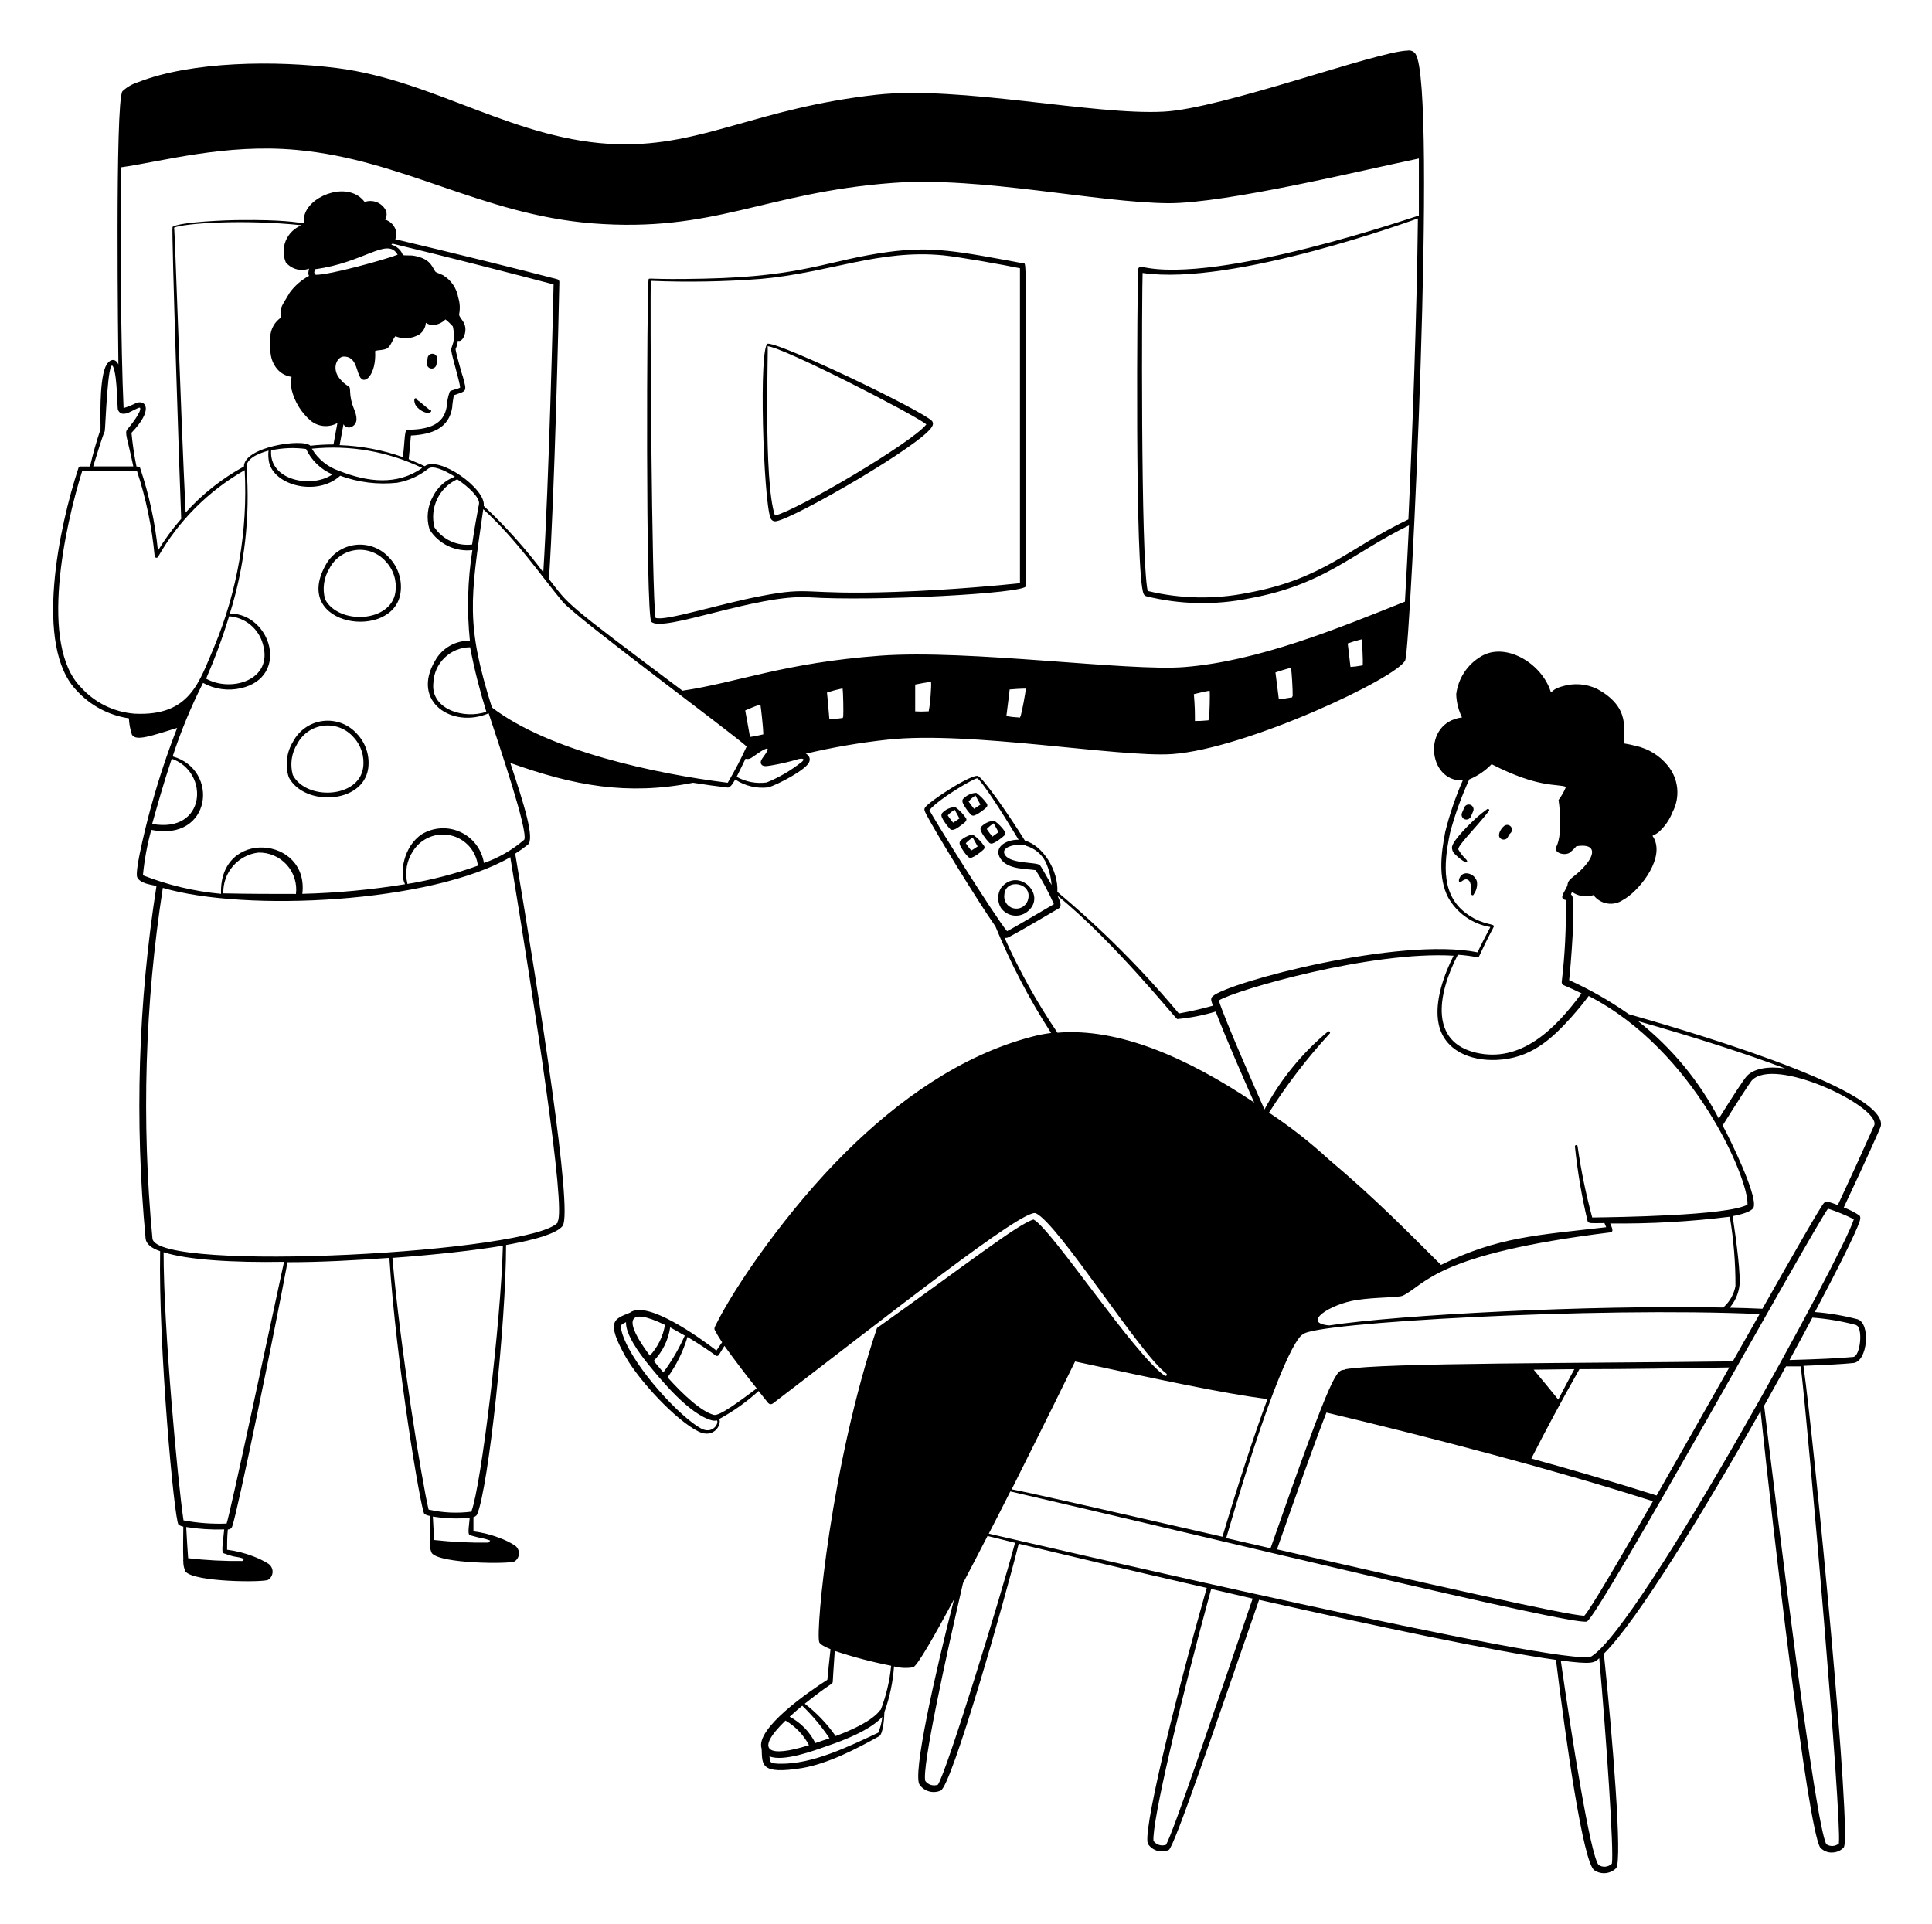 <svg width="240" height="239" viewBox="0 0 240 239" fill="none" xmlns="http://www.w3.org/2000/svg">
<path fill-rule="evenodd" clip-rule="evenodd" d="M120.011 101.659C119.649 101.122 119.196 100.652 118.672 100.272C118.357 100.279 118.046 100.352 117.76 100.486C117.474 100.619 117.219 100.811 117.011 101.049C116.808 101.336 117.119 101.79 117.322 102.101C117.537 102.436 117.785 102.748 118.063 103.033C118.433 103.284 119.019 102.806 119.437 102.495C119.856 102.184 120.166 101.969 120.011 101.659ZM118.398 102.208C118.218 101.981 117.884 101.551 117.728 101.3C117.979 101.024 118.269 100.786 118.589 100.595C118.589 100.595 119.031 101.384 119.186 101.682C118.864 101.909 118.601 102.089 118.398 102.208ZM120.919 103.738C120.776 103.571 119.617 104.025 119.27 104.515C119.067 104.801 119.366 105.255 119.581 105.578C119.786 105.916 120.035 106.225 120.322 106.498C120.387 106.549 120.466 106.579 120.549 106.582C120.931 106.582 122.018 105.733 122.186 105.542C122.241 105.49 122.279 105.421 122.294 105.346C122.309 105.272 122.3 105.194 122.269 105.124C121.904 104.586 121.447 104.117 120.919 103.738ZM120.656 105.674C120.413 105.383 120.186 105.08 119.975 104.766C120.232 104.496 120.521 104.259 120.835 104.06C120.835 104.06 121.29 104.861 121.445 105.16C121.074 105.399 120.859 105.554 120.656 105.674ZM127.515 113.346C130.276 111.326 126.476 107.562 124.337 110.334C124.113 110.706 123.995 111.131 123.995 111.565C123.995 111.999 124.113 112.424 124.337 112.796C124.686 113.29 125.216 113.625 125.812 113.729C126.408 113.832 127.021 113.694 127.515 113.346ZM124.767 111.135C124.91 109.032 128.424 109.665 127.671 111.888C127.545 112.243 127.29 112.537 126.958 112.714C126.625 112.89 126.239 112.936 125.874 112.841C125.51 112.747 125.194 112.519 124.989 112.203C124.784 111.887 124.705 111.506 124.767 111.135ZM120.668 101.264C120.736 101.309 120.814 101.334 120.895 101.336C121.29 101.336 122.365 100.499 122.532 100.308C122.59 100.255 122.63 100.184 122.645 100.107C122.66 100.029 122.65 99.949 122.616 99.878C122.251 99.347 121.799 98.882 121.278 98.504C120.963 98.517 120.655 98.593 120.37 98.726C120.085 98.86 119.829 99.048 119.617 99.281C119.413 99.567 119.724 100.033 119.927 100.332C120.138 100.67 120.386 100.983 120.668 101.264ZM121.194 98.874C121.194 98.874 121.636 99.663 121.791 99.962C121.361 100.26 121.17 100.38 121.003 100.487C120.812 100.248 120.489 99.83 120.322 99.579C120.567 99.28 120.862 99.026 121.194 98.826V98.874ZM124.791 103.774C124.846 103.721 124.882 103.652 124.895 103.576C124.908 103.501 124.897 103.424 124.863 103.355C124.501 102.818 124.048 102.349 123.524 101.969C123.21 101.983 122.901 102.059 122.616 102.192C122.331 102.325 122.075 102.514 121.863 102.746C121.66 103.033 121.983 103.511 122.174 103.81C122.391 104.139 122.639 104.447 122.915 104.73C122.983 104.774 123.061 104.802 123.142 104.813C123.548 104.825 124.612 103.965 124.791 103.774ZM123.249 103.905C123.011 103.614 122.788 103.311 122.58 102.997C122.833 102.723 123.123 102.486 123.441 102.292C123.441 102.292 123.883 103.081 124.038 103.379C123.751 103.618 123.441 103.798 123.249 103.965V103.905ZM184.696 100.559C184.565 100.655 183.884 101.157 183.238 101.754C182.593 102.352 180.538 104.323 180.37 105.22C180.358 105.384 180.383 105.548 180.443 105.701C180.503 105.854 180.597 105.992 180.717 106.104C181.028 106.439 182.258 107.49 182.258 106.988C182.228 106.903 182.179 106.825 182.115 106.761C181.746 106.409 181.428 106.007 181.171 105.566C180.956 105.136 183.274 102.937 184.935 100.786C185.114 100.631 184.875 100.38 184.696 100.559ZM181.422 108.876C181.255 109.115 181.087 109.605 181.422 109.641C181.422 109.641 181.721 109.295 182.091 109.247C182.796 109.247 182.76 110.31 182.748 111.027C182.748 111.23 183.023 111.314 183.071 111.111C183.395 110.662 183.54 110.108 183.477 109.557C183.238 108.554 181.912 108.135 181.422 108.876ZM181.936 101.778C182.082 101.834 182.244 101.832 182.389 101.772C182.533 101.712 182.649 101.599 182.713 101.455L182.999 100.798C183.064 100.654 183.069 100.49 183.013 100.342C182.957 100.194 182.845 100.075 182.701 100.009C182.63 99.975 182.554 99.956 182.475 99.952C182.397 99.948 182.319 99.96 182.246 99.986C182.172 100.013 182.105 100.054 182.047 100.107C181.99 100.161 181.944 100.225 181.912 100.296L181.613 100.989C181.582 101.062 181.565 101.141 181.565 101.22C181.564 101.299 181.579 101.378 181.609 101.451C181.639 101.525 181.684 101.591 181.74 101.647C181.796 101.704 181.862 101.748 181.936 101.778ZM186.477 104.228C186.57 104.285 186.678 104.314 186.787 104.311C187.361 104.311 187.301 103.798 187.612 103.535C187.732 103.432 187.807 103.285 187.819 103.127C187.832 102.969 187.781 102.813 187.678 102.692C187.575 102.572 187.428 102.497 187.27 102.485C187.112 102.473 186.956 102.523 186.835 102.626C186.393 102.997 185.891 103.869 186.477 104.228ZM100.485 74.209C108.455 74.723 127.456 73.743 127.456 72.811C127.348 30.628 127.599 32.815 127.109 32.719C118.983 31.213 115.84 30.568 110.307 31.309C102.767 32.337 99.959 34.344 87.603 34.619C80.433 34.786 80.624 34.452 80.564 34.739C80.361 35.694 80.181 76.492 80.91 77.245C82.297 78.643 94.091 73.791 100.485 74.209ZM80.851 34.894C85.404 35.082 89.965 35.002 94.51 34.655C102.982 33.902 109.256 30.938 117.215 31.727C119.15 31.918 124.767 32.922 126.703 33.328V72.453C125.161 72.62 118.445 73.301 111.168 73.54C99.397 73.934 100.951 72.823 94.581 74.042C89.18 75.07 82.631 77.209 81.436 76.767C80.958 74.15 80.731 36.71 80.851 34.894Z" fill="black"/>
<path fill-rule="evenodd" clip-rule="evenodd" d="M96.433 64.757C98.823 64.339 114.765 55.101 115.792 52.974C115.86 52.878 115.896 52.763 115.896 52.646C115.896 52.528 115.86 52.413 115.792 52.317C114.597 51.026 97.365 42.757 95.406 42.697C94.211 42.697 94.832 62.164 95.716 64.351C95.763 64.496 95.863 64.618 95.996 64.693C96.129 64.769 96.285 64.791 96.433 64.757ZM95.358 43.02C97.246 43.127 113.498 51.457 115.075 52.723C113.343 54.97 99.003 63.419 96.266 64.052C94.808 59.75 95.477 43.02 95.358 43.02ZM53.115 44.502C53.101 44.698 53.077 44.894 53.043 45.087C53.027 45.164 53.028 45.244 53.043 45.321C53.059 45.398 53.09 45.471 53.135 45.535C53.179 45.6 53.237 45.655 53.303 45.697C53.369 45.739 53.443 45.767 53.521 45.78C53.674 45.809 53.833 45.776 53.962 45.689C54.092 45.602 54.182 45.467 54.214 45.314C54.262 45.078 54.294 44.838 54.31 44.597C54.316 44.519 54.307 44.44 54.282 44.365C54.258 44.29 54.219 44.221 54.168 44.161C54.117 44.101 54.055 44.052 53.985 44.016C53.915 43.98 53.838 43.958 53.76 43.952C53.681 43.946 53.602 43.955 53.528 43.979C53.453 44.003 53.383 44.042 53.323 44.093C53.264 44.144 53.214 44.207 53.178 44.277C53.142 44.347 53.121 44.423 53.115 44.502ZM53.365 50.919C53.365 50.919 52.254 50.023 52.17 49.927C52.029 49.841 51.897 49.741 51.776 49.628C51.776 49.389 51.25 49.33 51.561 50.19C51.776 50.787 52.923 51.54 53.461 51.206C53.499 51.193 53.531 51.166 53.548 51.13C53.566 51.094 53.569 51.053 53.557 51.014C53.544 50.976 53.517 50.945 53.481 50.927C53.445 50.909 53.404 50.906 53.365 50.919Z" fill="black"/>
<path fill-rule="evenodd" clip-rule="evenodd" d="M65.566 104.945C66.462 104.24 65.1 99.926 63.391 94.787C71.314 97.62 77.898 98.85 86.096 97.249C87.602 97.488 89.059 97.691 90.422 97.847C90.661 97.847 90.948 97.536 91.33 96.843C92.54 97.647 93.998 97.995 95.441 97.823C96.54 97.512 100.221 95.612 100.531 94.644C100.57 94.549 100.589 94.448 100.587 94.346C100.586 94.243 100.564 94.142 100.522 94.049C100.481 93.955 100.422 93.871 100.347 93.801C100.273 93.731 100.185 93.676 100.089 93.64C103.435 92.847 106.828 92.264 110.247 91.896C120.44 90.772 138.998 94.13 145.595 93.688C154.796 93.055 173.785 84.128 174.574 82.001C175.219 80.28 178.577 10.899 175.852 6.716C175.748 6.552 175.596 6.423 175.417 6.346C175.238 6.269 175.04 6.248 174.848 6.286C170.989 6.393 151.725 13.527 144.543 13.874C135.903 14.34 119.245 10.636 108.92 11.771C93.995 13.432 87.386 18.164 76.847 17.925C64.108 17.579 54.142 10.026 41.881 8.461C34.269 7.493 23.8 7.6 17.144 10.217C16.422 10.44 15.76 10.824 15.208 11.341C14.276 12.643 14.694 44.036 14.707 45.279C14.276 44.37 13.511 44.657 13.093 45.589C12.269 47.597 12.52 52.688 12.484 53.345C11.972 54.859 11.537 56.399 11.181 57.958H9.986C9.932 57.958 9.88 57.975 9.837 58.008C9.794 58.04 9.763 58.085 9.747 58.137C7.357 65.379 4.167 80.304 9.532 85.801C11.23 87.661 13.518 88.876 16.009 89.243C16.043 89.938 16.172 90.626 16.391 91.286C16.917 92.123 18.781 91.418 22.008 90.438C20.796 93.541 19.743 96.704 18.853 99.914C18.495 101.109 16.654 108.207 17.049 108.996C17.443 109.785 18.662 109.88 19.439 110.072C17.163 124.565 16.709 139.286 18.088 153.892C18.148 154.526 18.793 155.087 19.893 155.446C19.666 167.181 21.637 188.81 22.175 189.42C22.355 189.543 22.558 189.628 22.773 189.671C22.773 190.698 22.713 192.479 22.773 193.757C22.751 193.827 22.751 193.903 22.773 193.973C22.762 194.409 22.852 194.843 23.036 195.239C24.087 196.59 32.882 196.613 33.325 196.267C33.49 196.158 33.625 196.01 33.719 195.836C33.813 195.662 33.862 195.467 33.862 195.269C33.862 195.071 33.813 194.877 33.719 194.702C33.625 194.528 33.49 194.38 33.325 194.271C32.738 193.909 32.118 193.605 31.472 193.363C30.423 192.956 29.327 192.679 28.21 192.539C28.21 191.833 28.21 190.83 28.306 190.017C28.43 190.024 28.553 189.987 28.653 189.913C28.754 189.838 28.825 189.732 28.855 189.611C29.524 187.77 34.101 165.508 35.715 156.82C39.813 156.82 44.211 156.581 48.37 156.282C49.206 169.296 52.289 187.699 52.719 188.093C52.92 188.216 53.144 188.297 53.377 188.332V191.475C53.353 191.545 53.353 191.62 53.377 191.69C53.366 192.127 53.456 192.56 53.64 192.957C54.679 194.307 63.474 194.331 63.928 193.984C64.094 193.876 64.229 193.727 64.323 193.553C64.417 193.379 64.466 193.184 64.466 192.987C64.466 192.789 64.417 192.594 64.323 192.42C64.229 192.246 64.094 192.098 63.928 191.989C63.344 191.622 62.724 191.318 62.076 191.081C61.026 190.676 59.931 190.399 58.814 190.256V188.487C58.912 188.466 59.004 188.424 59.084 188.364C59.165 188.305 59.231 188.228 59.28 188.141C60.702 184.663 62.865 164.348 62.865 154.681C64.466 154.394 68.995 153.558 69.903 152.291C71.17 150.367 67.047 124.28 64 106.056C64.543 105.716 65.066 105.345 65.566 104.945ZM90.398 97.249C81.519 96.15 68.183 93.318 61.108 87.892C57.858 77.556 58.42 74.472 60.033 63.263C64.191 67.076 67.203 71.521 69.88 74.747C71.648 76.839 90.9 91.035 92.752 92.744C92.049 94.287 91.263 95.791 90.398 97.249ZM35.499 32.588C35.84 33.004 36.301 33.303 36.819 33.445C37.338 33.586 37.887 33.562 38.391 33.377C38.272 33.926 38.272 34.07 38.391 34.273C37.453 34.779 36.637 35.484 36.001 36.34C34.639 38.575 34.842 38.24 34.938 39.435C34.54 39.7 34.209 40.053 33.973 40.468C33.736 40.883 33.6 41.348 33.575 41.825C33.482 42.621 33.511 43.427 33.659 44.215C33.752 44.724 33.956 45.205 34.257 45.625C34.482 45.95 34.773 46.224 35.11 46.43C35.448 46.636 35.825 46.769 36.217 46.82C36.13 47.334 36.13 47.859 36.217 48.374C36.582 49.895 37.418 51.263 38.606 52.281C39.067 52.654 39.629 52.88 40.219 52.929C40.81 52.978 41.401 52.848 41.917 52.556C41.797 53.202 41.606 54.193 41.427 55.221C40.468 55.219 39.511 55.271 38.559 55.376C37.615 54.432 30.301 55.52 30.301 57.958C27.582 59.444 25.134 61.379 23.059 63.682C22.438 51.015 21.721 28.334 21.625 28.286C22.82 27.748 30.17 27.222 37.471 27.987C37.035 28.154 36.638 28.407 36.301 28.73C35.965 29.054 35.697 29.442 35.513 29.871C35.329 30.3 35.233 30.761 35.231 31.228C35.229 31.695 35.32 32.157 35.499 32.588ZM49.397 31.644C47.963 32.217 40.949 34.177 39.216 34.141C38.989 33.819 39.001 33.962 39.132 33.448C45.239 32.648 48.119 29.397 49.397 31.644ZM56.065 43.594C56.161 44.358 57.081 47.31 57.165 48.147C56.89 48.35 56.089 48.434 55.874 48.649C55.654 49.256 55.526 49.892 55.492 50.537C55.121 52.759 53.269 53.297 51.023 53.393C50.138 53.393 50.425 53.393 50.055 56.798C47.526 55.9 44.874 55.397 42.191 55.305C42.419 54.038 42.574 53.237 42.669 52.712C42.764 52.887 42.922 53.019 43.112 53.079C43.302 53.139 43.507 53.123 43.685 53.034C44.546 52.592 44.331 51.684 43.972 50.8C43.219 48.947 43.697 48.218 43.291 47.991C42.745 47.673 42.285 47.226 41.953 46.689C41.283 45.494 41.953 44.299 42.717 44.299C44.163 44.299 44.235 45.804 44.641 46.689C45.239 48.063 46.78 46.498 46.601 43.618C46.816 43.474 47.712 43.546 48.131 43.259C48.549 42.972 48.776 42.172 49.111 41.777C49.594 41.974 50.118 42.056 50.639 42.014C51.16 41.972 51.663 41.81 52.11 41.538C52.34 41.373 52.53 41.159 52.667 40.911C52.803 40.663 52.882 40.387 52.899 40.104C53.141 40.268 53.42 40.367 53.711 40.391C54.323 40.373 54.905 40.121 55.337 39.686C55.669 39.948 55.977 40.24 56.257 40.558C56.687 42.662 55.982 42.913 56.065 43.582V43.594ZM33.683 55.95C35.108 55.643 36.576 55.587 38.021 55.783C38.689 57.2 39.854 58.323 41.295 58.938C38.786 60.694 33.396 59.75 33.683 55.95ZM38.738 55.747C43.44 55.258 48.186 56.085 52.445 58.137C49.349 60.336 45.681 59.906 42.144 58.507C40.714 58.026 39.505 57.046 38.738 55.747ZM50.772 57.049C50.879 56.093 50.963 55.078 51.046 54.11C53.663 53.978 55.755 53.225 56.173 50.632C56.173 50.334 56.316 49.437 56.376 49.103C58.037 48.529 58.013 48.72 57.475 46.713C57.475 46.832 56.663 43.976 56.591 43.379C56.748 43.048 56.845 42.692 56.878 42.327C57.177 42.494 57.535 42.148 57.703 41.634C58.181 40.092 57.021 39.602 57.033 39.053C57.174 38.362 57.137 37.646 56.926 36.973C56.83 36.395 56.608 35.844 56.276 35.361C55.943 34.877 55.508 34.473 55.002 34.177C54.787 34.07 54.177 33.843 54.13 33.795C53.711 33.364 53.663 32.193 51.489 31.787C50.915 31.68 50.294 31.787 50.043 31.68C49.896 31.271 49.619 30.923 49.254 30.688C48.585 30.258 48.501 30.544 48.752 30.27C55.48 31.883 64.287 34.153 68.768 35.336C68.709 38.097 68.195 59.882 67.49 71.103C65.273 68.14 62.798 65.381 60.093 62.857C60.403 60.718 54.524 56.571 52.755 57.922C52.11 57.587 51.441 57.36 50.772 57.049ZM59.507 62.594C59.196 64.315 58.993 65.283 58.647 67.649C57.747 67.761 56.834 67.622 56.01 67.246C55.185 66.871 54.48 66.274 53.974 65.522C53.669 64.353 53.785 63.115 54.3 62.023C54.816 60.931 55.698 60.054 56.794 59.547C58.288 60.527 59.627 61.877 59.507 62.594ZM60.415 88.43C57.691 89.386 53.508 88.143 53.831 84.905C53.862 83.711 54.355 82.575 55.206 81.737C56.058 80.899 57.201 80.424 58.396 80.412C58.92 83.12 59.595 85.797 60.415 88.43ZM94.461 87.522C94.544 88.024 94.807 90.402 94.819 91.107C94.819 91.298 94.819 91.226 94.652 91.274C94.164 91.396 93.669 91.492 93.17 91.561C92.955 90.438 92.907 89.996 92.573 88.263C94.102 87.606 94.234 87.606 94.497 87.51L94.461 87.522ZM99.552 94.692C98.241 95.733 96.788 96.582 95.237 97.213C93.951 97.39 92.642 97.142 91.509 96.508C91.808 95.935 92.166 95.182 92.609 94.262C92.967 94.369 93.23 94.262 93.636 93.951C94.377 93.425 95.739 92.481 95.273 93.365C94.939 93.999 94.353 94.453 94.532 94.883C94.712 95.313 95.285 95.17 95.728 95.11C96.895 94.918 98.048 94.651 99.181 94.309C99.372 94.25 100.197 94.142 99.587 94.68L99.552 94.692ZM104.714 89.064C104.714 89.255 104.714 89.183 104.535 89.219C104.037 89.3 103.534 89.348 103.029 89.362C102.921 88.263 102.886 87.498 102.73 86.04C103.366 85.835 104.012 85.663 104.666 85.526C104.75 86.04 104.786 88.43 104.75 89.052L104.714 89.064ZM115.385 88.239C115.385 88.43 115.385 88.358 115.194 88.382C114.693 88.412 114.19 88.412 113.688 88.382V85.048C115.314 84.726 115.457 84.749 115.66 84.714C115.72 85.251 115.541 87.594 115.385 88.239ZM126.726 89.028C126.726 89.207 126.726 89.147 126.511 89.135C126.01 89.112 125.511 89.056 125.017 88.968C125.089 88.251 125.304 86.829 125.423 85.658C127.036 85.526 127.072 85.574 127.431 85.55C127.407 86.04 126.953 88.43 126.774 89.028H126.726ZM150.136 89.362C150.136 89.541 150.136 89.482 149.945 89.506C149.445 89.558 148.942 89.582 148.439 89.577C148.439 88.526 148.439 87.821 148.307 86.243C150.1 85.801 149.969 85.885 150.267 85.813C150.327 86.363 150.255 88.693 150.184 89.362H150.136ZM160.532 86.506C160.532 86.697 160.532 86.626 160.353 86.662C159.859 86.757 159.361 86.825 158.859 86.865C158.776 86.303 158.632 84.893 158.441 83.543C160.042 83.017 160.174 83.029 160.365 82.957C160.473 83.471 160.604 85.837 160.58 86.506H160.532ZM169.244 82.587C169.244 82.718 169.244 82.67 169.1 82.694C168.659 82.779 168.211 82.835 167.762 82.861C167.631 81.894 167.619 81.463 167.416 79.946C167.978 79.739 168.553 79.567 169.136 79.432C169.232 79.922 169.316 82.013 169.292 82.587H169.244ZM174.956 64.53C167.451 68.115 164.416 71.951 154.916 73.672C150.832 74.486 146.619 74.4 142.571 73.421C141.675 69.525 141.854 35.181 141.938 33.914C153.219 35.587 176.02 27.174 176.139 27.139C176.008 38.79 175.482 53.345 174.956 64.53ZM15.005 20.793C20 20.1 27.995 17.806 36.862 18.63C50.007 19.825 59.794 26.637 73.548 27.748C88.773 28.943 94.903 23.924 110.892 22.729C121.85 21.904 136.31 25.191 145.189 25.25C152.43 25.25 169.28 21.14 176.259 19.694V26.78C176.139 26.78 151.355 35.384 141.795 33.138C141.795 33.138 141.4 33.138 141.376 33.484C141.293 34.858 140.934 71.652 142.082 73.815C142.113 73.878 142.156 73.934 142.21 73.979C142.263 74.024 142.325 74.058 142.392 74.078C146.574 75.112 150.933 75.206 155.155 74.353C164.607 72.632 167.834 68.796 175.028 65.271C174.848 68.856 174.681 72.118 174.526 74.747C166.161 78.093 156.362 82.132 147.16 82.873C140.146 83.447 120.309 80.651 109.315 81.463C97.365 82.359 91.665 84.785 84.781 85.813C69.832 74.604 70.8 75.285 68.195 71.939C68.9 61.184 69.39 39.543 69.485 35.038C69.488 34.958 69.463 34.881 69.415 34.818C69.367 34.755 69.299 34.71 69.222 34.691C64 33.329 56.304 31.429 49.099 29.72C49.234 29.459 49.281 29.161 49.23 28.871C49.171 28.501 49.008 28.156 48.761 27.875C48.513 27.593 48.191 27.388 47.832 27.282C47.96 27.087 48.029 26.858 48.029 26.625C48.029 26.391 47.96 26.163 47.832 25.968C47.569 25.558 47.176 25.25 46.717 25.092C46.257 24.933 45.757 24.935 45.298 25.095C43.363 22.526 38.846 24.127 37.925 26.445C37.005 28.764 40.423 27.222 29.799 27.342C28.27 27.342 22.402 27.557 21.434 28.19C21.279 28.286 22.366 61.34 22.51 64.458C21.433 65.691 20.466 67.014 19.618 68.414C19.268 64.907 18.523 61.452 17.395 58.113C17.395 58.029 17.395 57.981 16.953 57.958C16.671 56.576 16.464 55.179 16.332 53.775C19.056 50.931 18.148 49.676 16.965 50.047C16.446 50.309 15.906 50.529 15.352 50.704C15.005 43.331 14.922 27.712 15.005 20.793ZM13.01 53.584C13.093 53.464 13.38 43.964 14.073 45.613C14.599 46.88 14.539 50.716 14.659 50.943C15.232 52.138 16.762 50.668 17.383 50.644C17.694 51.039 16.188 52.915 15.818 53.345C15.447 53.775 15.818 54.385 16.559 57.946H11.576C12.066 56.344 12.783 54.038 13.01 53.584ZM16.75 88.669C14.168 88.484 11.759 87.301 10.034 85.371C4.86 80.125 8.026 65.462 10.225 58.471H17.001C18.135 61.918 18.877 65.482 19.212 69.095C19.217 69.144 19.239 69.189 19.273 69.225C19.307 69.261 19.351 69.284 19.4 69.293C19.448 69.301 19.498 69.293 19.542 69.27C19.585 69.247 19.621 69.211 19.642 69.167C22.199 64.683 25.913 60.969 30.397 58.412C30.793 65.908 29.502 73.397 26.621 80.328C24.744 84.69 23.657 88.992 16.75 88.669ZM28.461 76.564C29.439 76.636 30.371 77.013 31.125 77.641C31.879 78.268 32.419 79.116 32.667 80.065C33.958 84.546 28.664 86.04 25.605 84.319C26.7 81.789 27.654 79.2 28.461 76.564ZM21.291 94.25C26.071 95.863 25.653 103.595 18.901 102.364C19.558 100.046 20.215 97.62 21.339 94.25H21.291ZM17.754 108.745C17.936 106.838 18.284 104.951 18.793 103.105C26.286 104.622 27.314 95.612 21.446 93.975C22.47 90.84 23.732 87.787 25.223 84.845C26.658 85.634 28.334 85.868 29.931 85.502C36.001 84.116 33.695 76.265 28.556 76.217C30.387 70.352 31.088 64.192 30.624 58.065C30.564 57.085 31.819 56.404 33.36 55.986C33.32 56.327 33.32 56.672 33.36 57.014C33.611 60.264 39.335 61.794 42.263 59.105C44.519 59.935 46.936 60.234 49.326 59.977C50.749 59.732 52.085 59.127 53.209 58.221C53.759 57.802 55.157 58.364 56.508 59.224C55.342 59.653 54.382 60.507 53.819 61.614C53.459 62.243 53.233 62.938 53.155 63.658C53.077 64.378 53.148 65.106 53.365 65.797C53.922 66.678 54.717 67.385 55.657 67.835C56.598 68.285 57.646 68.461 58.682 68.342C58.09 72.069 57.985 75.857 58.372 79.611C57.496 79.587 56.631 79.803 55.87 80.238C55.109 80.672 54.482 81.306 54.058 82.073C51.011 87.199 56.221 90.545 60.702 88.621C62.136 92.995 65.578 103.093 65.135 104.312C63.662 105.589 61.959 106.575 60.117 107.216C59.984 106.388 59.65 105.606 59.145 104.938C58.64 104.27 57.979 103.735 57.22 103.382C56.46 103.028 55.626 102.866 54.789 102.909C53.953 102.952 53.139 103.2 52.421 103.631C50.114 105.136 49.6 108.542 50.318 109.856C46.095 110.544 41.831 110.943 37.555 111.051C38.439 103.881 27.17 102.878 27.457 111.051C24.13 110.743 20.864 109.966 17.754 108.745ZM59.364 107.55C56.52 108.574 53.588 109.334 50.604 109.821V109.749C50.435 109.06 50.412 108.344 50.538 107.646C50.663 106.948 50.934 106.284 51.333 105.698C51.819 104.937 52.529 104.345 53.365 104.004C54.201 103.662 55.122 103.588 56.002 103.791C56.882 103.994 57.677 104.464 58.279 105.137C58.881 105.81 59.26 106.653 59.364 107.55ZM36.766 111.063C34.018 111.063 31.018 111.063 27.744 110.992C27.702 109.756 28.126 108.549 28.932 107.611C29.737 106.673 30.866 106.071 32.094 105.925C32.752 105.908 33.407 106.033 34.013 106.292C34.619 106.551 35.162 106.938 35.606 107.425C36.049 107.913 36.382 108.49 36.582 109.118C36.783 109.746 36.845 110.409 36.766 111.063ZM30.313 193.674C30.266 193.779 30.192 193.869 30.098 193.937C27.85 193.963 25.603 193.848 23.37 193.59C23.275 192.395 23.191 190.746 23.131 189.718C24.692 189.967 26.272 190.067 27.852 190.017C27.493 193.1 27.577 192.921 27.971 193.04C29.441 193.59 29.238 193.279 30.313 193.674ZM28.15 189.288C26.357 189.357 24.561 189.225 22.797 188.894C22.08 184.114 20.311 164.886 20.323 155.577C23.275 156.533 28.915 156.88 35.284 156.772C33.372 165.591 28.664 187.747 28.15 189.288ZM60.893 191.391C60.843 191.494 60.769 191.584 60.678 191.654C58.431 191.688 56.184 191.58 53.95 191.332C53.879 190.483 53.819 189.36 53.771 188.416C55.284 188.659 56.821 188.716 58.348 188.583C58.109 190.734 58.157 190.65 58.551 190.782C59.961 191.2 59.794 190.997 60.869 191.391H60.893ZM58.587 187.806C56.805 188.038 54.997 187.953 53.245 187.555C52.445 184.293 49.66 167.133 48.752 156.282C54.106 155.9 59.053 155.338 62.471 154.765C62.232 164.253 59.77 184.604 58.563 187.77L58.587 187.806ZM69.342 151.813C66.701 155.613 19.379 158.194 18.937 153.868C17.562 139.352 17.995 124.72 20.227 110.311C30.552 113.346 53.568 112.175 63.391 106.499C66.39 124.782 70.346 150.224 69.27 151.765L69.342 151.813Z" fill="black"/>
<path fill-rule="evenodd" clip-rule="evenodd" d="M45.74 95.469C45.844 94.695 45.773 93.909 45.533 93.167C45.293 92.424 44.89 91.745 44.354 91.179C43.833 90.589 43.176 90.135 42.44 89.855C41.704 89.575 40.912 89.478 40.13 89.572C39.348 89.666 38.601 89.948 37.953 90.395C37.305 90.841 36.774 91.438 36.407 92.135C36.004 92.791 35.747 93.527 35.654 94.293C35.561 95.058 35.635 95.834 35.87 96.568C37.782 100.213 45.095 99.902 45.74 95.469ZM36.921 92.421C37.242 91.807 37.708 91.279 38.279 90.885C38.849 90.491 39.508 90.242 40.196 90.16C40.885 90.078 41.583 90.164 42.23 90.413C42.878 90.661 43.455 91.063 43.912 91.585C44.382 92.089 44.733 92.692 44.94 93.35C45.146 94.007 45.204 94.703 45.107 95.385C44.557 99.197 38.033 99.472 36.372 96.281C36.192 95.635 36.148 94.958 36.243 94.294C36.337 93.63 36.568 92.992 36.921 92.421ZM49.756 73.648C49.866 72.867 49.799 72.072 49.559 71.32C49.319 70.569 48.912 69.882 48.369 69.31C47.849 68.72 47.193 68.265 46.458 67.984C45.722 67.703 44.93 67.605 44.148 67.698C43.367 67.791 42.62 68.072 41.971 68.517C41.322 68.962 40.791 69.558 40.423 70.254C36.192 77.89 48.895 79.647 49.756 73.648ZM40.937 70.601C41.257 69.986 41.723 69.459 42.294 69.065C42.865 68.671 43.523 68.422 44.211 68.339C44.9 68.257 45.598 68.344 46.246 68.592C46.893 68.84 47.47 69.243 47.927 69.764C48.399 70.267 48.752 70.87 48.959 71.528C49.166 72.186 49.221 72.882 49.122 73.564C48.572 77.376 42.048 77.639 40.387 74.461C40.207 73.814 40.163 73.137 40.258 72.473C40.352 71.809 40.584 71.171 40.937 70.601ZM202.333 126.001C200.001 124.362 197.521 122.946 194.924 121.771C195.103 120.337 195.773 112.019 195.283 111.267C195.127 111.04 195.091 111.267 195.283 110.812C195.665 111.083 196.105 111.26 196.568 111.328C197.031 111.397 197.504 111.355 197.948 111.207C198.363 111.762 198.977 112.135 199.661 112.246C200.346 112.358 201.046 112.199 201.616 111.804C203.421 110.848 206.552 107.12 205.607 104.479C205.249 103.487 204.986 104.12 205.978 103.439C206.773 102.749 207.388 101.875 207.77 100.894C208.257 99.971 208.456 98.924 208.343 97.887C208.231 96.85 207.811 95.871 207.137 95.074C206.147 93.865 204.779 93.024 203.253 92.684C202.778 92.554 202.295 92.45 201.807 92.374C201.544 90.796 202.728 87.94 198.39 85.586C197.022 84.936 195.459 84.829 194.016 85.287C192.367 85.753 192.821 86.482 192.522 85.61C191.22 82.204 186.894 79.778 183.966 81.559C183.127 82.055 182.413 82.738 181.881 83.554C181.348 84.371 181.011 85.299 180.895 86.267C180.934 87.262 181.179 88.239 181.612 89.135C176.593 89.769 177.346 97.142 181.707 96.962C180.804 99.025 180.077 101.159 179.533 103.344C179.019 106.021 178.636 109.032 179.879 111.47C180.419 112.444 181.173 113.283 182.084 113.924C182.994 114.566 184.038 114.993 185.137 115.174C184.54 116.309 183.942 117.445 183.548 118.317C173.832 116.369 152.669 122.022 150.673 123.754C150.315 124.065 150.47 124.34 150.673 124.949C149.28 125.343 147.869 125.666 146.443 125.917C141.872 120.443 136.821 115.388 131.35 110.812C131.494 108.124 129.522 105.029 127.323 104.443C124.933 100.631 122.208 96.831 121.527 96.425C120.846 96.018 115.242 99.651 114.883 100.38C114.764 100.607 114.883 100.798 115.074 101.193C116.198 103.356 121.348 111.804 123.654 115.091C125.547 119.712 127.863 124.148 130.573 128.343C129.795 128.436 129.025 128.584 128.267 128.785C119.328 131.092 111.465 136.816 105.156 143.054C97.878 150.224 91.21 159.915 88.904 164.647C88.784 164.874 88.689 165.053 88.796 165.257C89.07 165.776 89.373 166.278 89.704 166.762L88.999 167.79C86.932 166.201 80.348 161.457 78.244 163.094C76.356 163.87 75.161 164.05 77.743 168.615C79.392 171.507 83.909 176.442 86.789 177.864C88.653 178.772 89.692 177.004 89.346 176.298C91.11 175.341 92.751 174.173 94.234 172.821L95.428 174.315C95.5 174.394 95.598 174.444 95.704 174.455C95.81 174.466 95.916 174.437 96.002 174.375C110.091 163.62 127.168 150.056 128.673 150.737C131.458 152.004 141.603 168.208 144.878 170.646C144.914 170.671 144.939 170.71 144.947 170.754C144.955 170.798 144.945 170.843 144.919 170.879C144.894 170.916 144.855 170.94 144.812 170.948C144.768 170.956 144.723 170.946 144.686 170.921C140.91 168.328 130.645 152.685 128.387 151.514C126.403 152.1 120.177 156.999 108.944 164.994C103.28 181.724 101.272 202.696 101.774 204.034C101.881 204.285 102.407 204.584 103.172 204.895C103.029 206.197 102.885 207.536 102.778 208.695C100.567 210.105 93.755 214.777 94.616 217.275C94.7 219.259 94.425 220.502 99.647 219.665C102.909 219.103 106.399 217.275 109.207 215.71C109.673 215.459 109.84 213.666 109.864 212.71C110.522 210.882 110.924 208.972 111.059 207.034C111.838 207.243 112.654 207.28 113.449 207.141C113.999 206.867 115.994 203.413 118.516 198.693C116.126 208.026 113.306 220.597 114.25 221.756C114.538 222.153 114.954 222.44 115.428 222.568C115.902 222.696 116.405 222.659 116.855 222.461C118.229 221.876 124.837 198.729 126.546 191.798C131.541 192.993 140.241 195.072 149.909 197.283C145.535 212.65 141.842 228.114 142.631 229.129C142.908 229.526 143.316 229.814 143.783 229.943C144.249 230.071 144.747 230.033 145.188 229.834C145.857 229.548 151.163 213.857 156.409 198.764C170.749 201.991 185.759 205.182 193.287 206.221C194.482 216.008 196.669 231.531 198.067 232.368C198.477 232.64 198.968 232.762 199.458 232.715C199.948 232.667 200.406 232.451 200.756 232.105C201.58 231.28 200.278 215.375 199.238 205.456C203.397 201.346 211.642 187.818 218.705 175.307C220.27 190.34 224.5 226.692 226.09 229.5C226.288 229.731 226.539 229.911 226.823 230.023C227.106 230.136 227.412 230.178 227.715 230.145C228.214 230.115 228.684 229.897 229.029 229.536C230.117 228.46 225.444 179.824 224.034 169.69C226.675 169.595 228.814 169.487 230.225 169.344C232.029 169.164 232.399 164.408 230.75 163.906C229.016 163.452 227.244 163.152 225.456 163.01C228.42 157.429 230.523 153.175 230.989 151.813C231.085 151.526 231.169 151.215 230.989 151.012C230.38 150.608 229.727 150.275 229.041 150.02C231.778 144.201 233.559 140.221 233.63 139.97C234.885 135.226 207.053 127.363 202.333 126.001ZM85.068 165.938C84.348 167.555 83.454 169.09 82.403 170.515L81.208 169.081C82.31 167.939 83.025 166.48 83.251 164.91C83.861 165.245 84.47 165.591 85.068 165.938ZM82.606 164.611C82.365 166.038 81.713 167.362 80.73 168.423C77.432 164.038 77.826 162.281 82.606 164.611ZM87.075 177.47C84.554 176.107 78.818 170.013 77.372 165.902C77.276 165.639 77.013 164.791 77.205 164.599C77.376 164.464 77.565 164.351 77.766 164.265C77.695 165.794 79.427 168.125 80.371 169.308C82.128 171.495 85.653 175.749 88.474 176.478C88.671 176.519 88.874 176.519 89.071 176.478C89.322 176.86 88.498 178.246 87.075 177.47ZM88.665 175.785C87.123 175.366 84.889 173.311 82.929 171.124C84.028 169.601 84.864 167.904 85.402 166.105C86.98 167.049 88.354 167.993 88.904 168.411C88.934 168.434 88.968 168.45 89.005 168.458C89.042 168.467 89.079 168.468 89.117 168.461C89.153 168.454 89.189 168.44 89.22 168.419C89.251 168.398 89.278 168.371 89.298 168.34C89.298 168.34 89.597 167.838 89.991 167.216C91.186 168.866 92.728 170.921 94.006 172.498C91.999 173.992 89.37 175.988 88.665 175.785ZM99.659 211.921C100.928 213.142 102.062 214.496 103.041 215.961L101.284 216.558C100.588 215.16 99.472 214.015 98.093 213.284C98.655 212.77 99.193 212.304 99.659 211.921ZM97.579 213.762C98.817 214.49 99.827 215.55 100.495 216.821C95.464 218.41 93.636 217.586 97.579 213.762ZM109.099 215.267C105.287 217.06 100.949 219.163 96.982 219.127C96.719 219.127 95.787 219.127 95.703 218.84C95.635 218.636 95.595 218.423 95.584 218.207C97.317 218.912 101.045 217.526 102.837 216.893C104.905 216.188 108.084 214.957 109.601 213.308C109.533 213.982 109.364 214.643 109.099 215.267ZM109.374 212.423C108.394 213.786 105.789 214.957 103.805 215.686C102.741 214.158 101.447 212.803 99.969 211.67C103.268 209.041 103.423 209.28 103.447 208.946C103.447 208.946 103.554 207.058 103.698 205.11C105.99 205.873 108.329 206.488 110.701 206.95C110.52 208.825 110.086 210.666 109.41 212.423H109.374ZM221.704 132.741C219.649 132.454 217.88 132.741 216.984 133.709C216.566 134.187 215.311 136.099 213.518 138.979C211.066 134.283 207.649 130.158 203.492 126.873C210.423 128.833 216.96 130.936 221.74 132.741H221.704ZM183.56 118.938C183.811 118.938 183.56 118.938 185.555 115.15C185.77 114.708 184.36 115.007 182.424 113.68C179.019 111.41 179.294 107.478 180.13 103.475C180.738 101.197 181.537 98.974 182.52 96.831C183.565 96.4 184.509 95.757 185.292 94.943C191.208 97.978 193.478 97.333 194.53 97.763C194.293 98.342 193.984 98.888 193.61 99.388C193.61 99.388 194.231 103.368 193.335 105.208C192.964 105.961 194.339 106.343 194.972 105.949C195.283 105.709 195.568 105.437 195.82 105.136C198.043 104.778 198.21 105.889 197.123 107.287C195.773 108.972 194.841 109.044 194.733 109.868C194.673 110.49 193.43 111.661 194.506 111.816C194.572 115.21 194.404 118.603 194.004 121.974C193.991 122.062 194.008 122.151 194.051 122.229C194.094 122.307 194.162 122.368 194.243 122.404C194.96 122.703 195.725 123.049 196.466 123.42C193.18 127.877 188.925 132.107 183.321 130.781C177.716 129.454 178.457 123.73 181.098 118.616C181.925 118.671 182.747 118.779 183.56 118.938ZM180.572 118.735C179.521 120.791 178.099 124.376 178.72 127.256C179.437 130.542 182.64 131.821 185.89 131.689C190.072 131.522 192.654 129.215 195.223 126.347C195.988 125.475 196.753 124.567 197.35 123.742C210.579 130.53 217.283 146.627 217.079 149.662C214.689 151.048 200.6 151.227 197.792 151.263C197.006 148.36 196.399 145.41 195.976 142.432C195.976 142.388 195.958 142.345 195.927 142.314C195.895 142.282 195.853 142.265 195.809 142.265C195.764 142.265 195.722 142.282 195.69 142.314C195.659 142.345 195.641 142.388 195.641 142.432C195.961 145.546 196.484 148.636 197.207 151.681C197.302 152.064 197.768 151.956 199.31 151.956L199.525 152.47C190.981 153.462 186.057 153.665 179.007 157.155C174.932 153.115 171.06 149.1 165.025 144.01C162.72 141.893 160.251 139.963 157.64 138.238C159.854 134.75 162.373 131.467 165.169 128.427C165.336 128.283 165.109 128.032 164.942 128.176C161.723 130.862 159.053 134.145 157.079 137.843C155.955 135.334 152.179 126.754 151.402 124.304C153.446 123.013 170.355 118.114 180.572 118.735ZM190.228 181.21C191.937 177.852 193.968 174.04 196.203 170.108C202.56 170.108 209.097 169.989 214.821 169.893C211.81 175.199 208.631 180.827 205.787 185.799C200.588 184.15 195.319 182.608 190.228 181.21ZM205.333 186.516C201.019 194.044 197.553 199.947 196.812 200.736C194.829 200.736 176.342 196.53 158.632 192.491C161.022 185.679 163.221 179.477 164.774 175.498C177.764 178.581 193.371 182.68 205.333 186.516ZM190.515 170.168L195.57 170.108C194.888 171.375 194.219 172.63 193.574 173.885C192.678 172.773 191.65 171.518 190.515 170.168ZM167.105 170.168C166.005 170.359 165.91 169.236 157.831 192.359L152.322 191.093C159.122 167.742 161.56 165.782 161.882 165.782C162.91 164.337 198.354 162.341 218.585 163.261L215.251 169.14C197.482 169.379 171.55 169.296 167.105 170.12V170.168ZM214.116 162.448C197.386 162.126 173.928 163.333 165.121 164.671C161.631 164.384 165.205 162.03 168.515 161.516C171.024 161.134 173.737 161.241 174.287 160.967C177.155 159.533 178.314 155.792 200.027 153.115C200.541 153.044 200.206 152.47 200.027 152.004C204.991 152.06 209.954 151.78 214.881 151.168C215.359 154.014 215.595 156.897 215.586 159.784C215.397 160.794 214.88 161.714 214.116 162.401V162.448ZM127.478 105.088C127.987 105.236 128.461 105.484 128.872 105.819C129.282 106.154 129.621 106.568 129.868 107.036C130.3 107.953 130.559 108.942 130.633 109.952C129.88 108.673 129.331 107.634 129.175 107.49C128.757 107.072 125.698 107.347 124.897 106.295C124.097 105.244 126.248 104.73 127.478 105.041V105.088ZM115.457 100.643C116.783 99.102 121.432 96.425 121.432 96.723C122.017 97.118 124.336 100.679 126.534 104.324C124.814 104.324 123.368 105.363 124.312 106.714C125.256 108.064 127.478 107.909 128.661 108.112C129.52 109.459 130.275 110.869 130.92 112.33C129.725 113.011 125.973 115.258 125.1 115.688C123.654 113.991 115.839 101.503 115.457 100.643ZM131.362 128.307C128.824 124.569 126.62 120.614 124.778 116.489C125.017 116.584 125.244 116.489 125.554 116.298C126.749 115.676 130.454 113.489 131.529 112.856C131.995 112.569 131.625 111.852 131.374 111.29C138.329 116.907 146.013 126.539 146.24 126.61C147.861 126.465 149.463 126.152 151.02 125.678C152.119 128.606 154.605 134.306 155.8 136.983C147.411 131.355 138.915 127.674 131.362 128.307ZM133.549 169.152C144.304 171.483 152 173.12 157.449 173.825C155.764 178.354 153.792 184.436 151.856 190.925C139.213 188.033 128.207 185.512 125.674 185.034C129.641 177.111 133.179 169.929 133.549 169.152ZM116.508 221.732C116.232 221.834 115.93 221.844 115.648 221.76C115.366 221.676 115.118 221.503 114.943 221.266C114.489 219.665 117.512 205.803 119.627 196.697C120.607 194.845 121.635 192.849 122.674 190.83L126.092 191.678C124.3 198.37 117.596 220.155 116.508 221.732ZM144.854 229.189C144.576 229.292 144.273 229.301 143.99 229.214C143.707 229.128 143.461 228.951 143.288 228.711C143.109 226.321 146.491 211.886 150.458 197.414L155.609 198.609C150.757 212.818 145.822 227.456 144.854 229.189ZM200.182 231.579C199.966 231.778 199.688 231.897 199.395 231.917C199.101 231.936 198.81 231.855 198.569 231.687C197.529 230.336 195.235 215.733 193.885 206.305C197.912 206.831 198.031 206.58 198.665 206.018C199.513 215.578 200.517 230.085 200.23 231.555L200.182 231.579ZM228.432 229.034C228.219 229.217 227.952 229.325 227.671 229.342C227.391 229.359 227.113 229.285 226.878 229.129C225.492 226.668 220.903 189.157 219.147 174.649C220.079 172.988 220.987 171.351 221.859 169.762H223.7C224.763 178.904 228.79 225.724 228.432 229.01V229.034ZM230.583 164.647C231.455 164.91 231.121 168.495 230.213 168.591C228.492 168.758 225.731 168.878 222.302 168.973C223.305 167.133 224.261 165.388 225.146 163.703C226.982 163.843 228.802 164.151 230.583 164.623V164.647ZM230.284 151.502C229.089 155.613 203.851 201.931 197.709 205.779C195.187 207.368 128.16 191.762 122.83 190.543C123.726 188.81 124.634 187.042 125.507 185.297C148.212 190.543 195.773 202.122 197.135 201.453C198.7 200.676 224.943 153.139 227.082 150.164C228.181 150.52 229.252 150.96 230.284 151.478V151.502ZM232.854 139.755C231.366 143.091 229.849 146.414 228.301 149.722C227.835 149.542 227.416 149.399 227.189 149.339C227.088 149.292 226.975 149.278 226.865 149.299C226.755 149.321 226.655 149.377 226.58 149.459C226.126 149.961 222.995 155.434 218.932 162.604C217.641 162.544 216.279 162.496 214.869 162.472C215.5 161.731 215.914 160.829 216.064 159.867C216.279 158.577 215.705 154.227 215.239 151.096C216.769 150.797 217.785 150.415 217.868 149.901C218.191 148.216 214.964 141.643 213.996 139.827C215.896 136.78 217.235 134.748 217.581 134.282C220.294 131.163 233.296 137.341 232.854 139.731V139.755Z" fill="black"/>
</svg>
